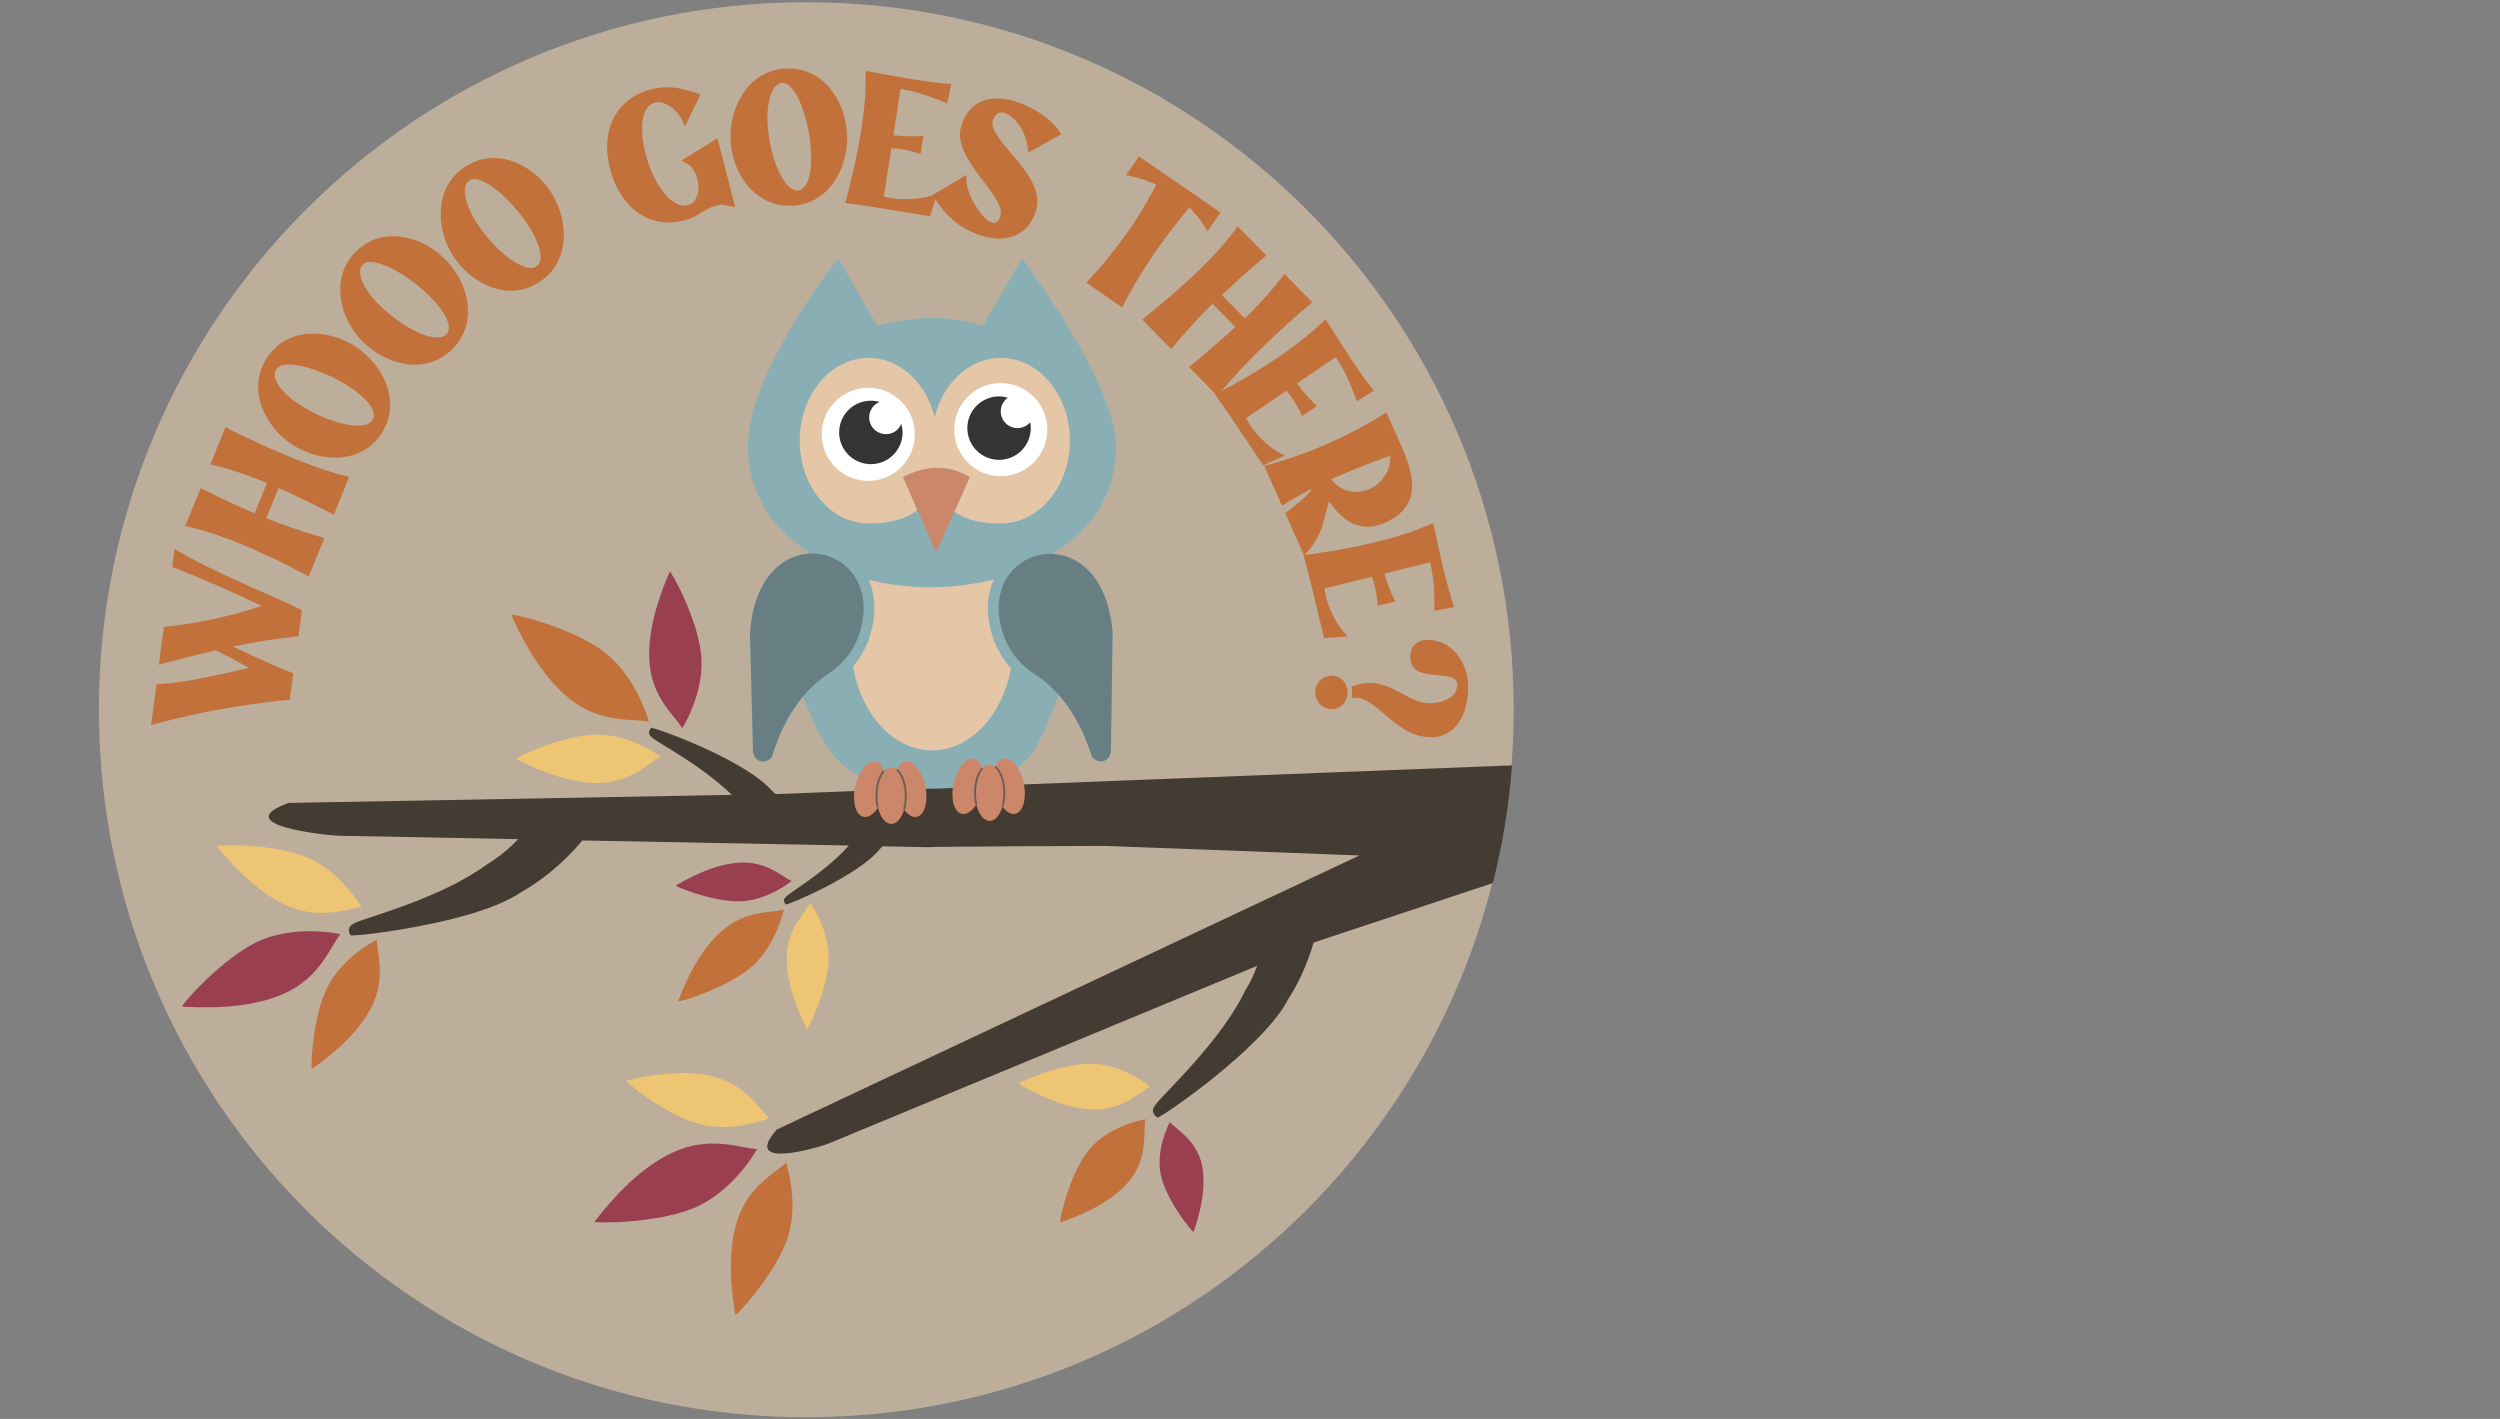 <?xml version="1.0" encoding="utf-8"?>
<!-- Generator: Adobe Illustrator 26.3.1, SVG Export Plug-In . SVG Version: 6.00 Build 0)  -->
<svg version="1.1" id="Layer_1" xmlns="http://www.w3.org/2000/svg" xmlns:xlink="http://www.w3.org/1999/xlink" x="0px" y="0px"
	 viewBox="0 0 1332 756" style="enable-background:new 0 0 1332 756;" xml:space="preserve">
<rect x="0" y="0" width="1332" height="756" fill="#808080" stroke="none"/>
<style type="text/css">
	.st0{fill:#BDAE9C;}
	.st1{fill:#443B32;}
	.st2{fill:#9A3F4F;}
	.st3{fill:#C17139;}
	.st4{fill:#EEC573;}
	.st5{fill:#89AFB5;}
	.st6{fill:#E5C7A8;}
	.st7{fill:#FFFFFF;}
	.st8{fill:#353434;}
	.st9{fill:#CC866A;}
	.st10{fill:none;stroke:#685E58;stroke-miterlimit:10;}
	.st11{fill:#677F82;}
</style>
<path class="st0" d="M52.7,378.1C52.7,170,221.4,1.2,429.6,1.2S806.5,170,806.5,378.1S637.8,755.1,429.6,755.1
	S52.7,586.3,52.7,378.1z"/>
<path class="st1" d="M413.2,423.1c-0.8-0.8-1.5-1.5-2.3-2.2c-15.2-16.8-63.1-33.7-63.8-33.1c-0.6,0.4-1.1,1.1-1.2,1.9
	c-0.4,2.4,1,3.2,8.6,7.9c8.7,5.3,23.8,14.6,35.4,25.9l-236.2,4.3c-33,12,21.6,17.5,27.6,17.5l94.8,1.8c-4.3,4.6-9.6,9.1-16.1,13.1
	l-0.3,0.2c-3,2.2-6.3,4.3-9.6,6.3l-7.6,4.2c-15.8,8.1-32.9,13.8-43.4,17.3c-11,3.6-13,4.3-13.2,7.4c-0.1,1,0.3,2,1,2.7
	c0.5,0.7,29.2-2.3,55.7-9.1l7.6-2.1c10.9-3.2,20.9-7.2,27.6-11.8c9.2-5.3,21.1-13.9,32.5-27.5l142,2.7c-8.8,10-21.1,18.4-28,23.2
	c-5.9,4.1-7,4.8-6.5,6.7c0.1,0.6,0.5,1.1,1,1.5c0.6,0.5,38.3-15.2,49.8-29.3c0.5-0.5,1.1-1.1,1.6-1.7l24.6,0.5
	c0.7-0.4,93.7-0.7,93.7-0.7c2.2,0,135.8,5.1,135.8,5.1l-310.4,146c-19.7,22.2,23.5,9.3,28,7.3l227.9-94.5c-1.5,4.2-3.5,8.5-6.1,12.8
	l-0.2,0.3c-10.3,21.2-30,41.8-40.6,52.9c-8,8.4-9.5,9.9-8.2,12.8c0.4,0.9,1.2,1.6,2.1,2c1.1,0.6,55.9-36.7,69.5-62.9
	c4.7-7.3,9.8-17.4,13.6-30.3l95.5-31.7c5.1-20.3,8.6-41.2,10.2-62.7L413.2,423.1z"/>
<g>
	<path class="st2" d="M373.7,350.5C375,370,363.5,388,363.5,388c-3.9-6.7-16.3-16.1-17.5-35.7c-1.3-19.5,7.8-40.6,10.8-47.7
		C357.3,303.6,372.5,330.9,373.7,350.5z"/>
	<path class="st3" d="M322.7,348c17,13.6,23,36.5,23,36.5c-8.4-1.8-25.5,1.3-42.4-12.3s-27.4-36.8-30.9-44.6
		C271.9,326.5,305.7,334.4,322.7,348z"/>
	<path class="st4" d="M318.2,391.4c18,0,33.8,11.7,33.8,11.7c-6.4,3.2-15.8,14.1-33.8,14.1c-18,0-36.8-9.6-43.1-12.9
		C274.1,403.8,300.1,391.4,318.2,391.4z"/>
	<path class="st4" d="M164.2,457.1c17.9,7.9,28.5,26.4,28.5,26.4c-7.7,0.3-21.8,7-39.8-1s-32.4-25.7-37.3-31.6
		C115,450,146.3,449.2,164.2,457.1z"/>
	<path class="st2" d="M138.4,501.2c19.9-8.7,43-3.5,43-3.5c-5.5,6.6-10.6,23.2-30.5,31.9s-45.3,7.2-53.8,6.7
		C95.8,536.3,118.5,510,138.4,501.2z"/>
	<path class="st3" d="M174.8,525.3c8.3-16,26-24.6,26-24.6c-0.1,7.1,5.2,20.5-3.2,36.5c-8.3,16-25.6,28.2-31.4,32.3
		C165.4,570.1,166.4,541.3,174.8,525.3z"/>
	<path class="st4" d="M441.5,510.7c0.2-15.7-9.8-29.6-9.8-29.6c-2.8,5.5-12.4,13.6-12.5,29.4c-0.2,15.7,8,32.2,10.7,37.8
		C430.3,549,441.4,526.4,441.5,510.7z"/>
	<path class="st3" d="M400.7,514.9c13-11.6,16.9-30.2,16.9-30.2c-6.6,1.8-20.5,0-33.5,11.7c-13,11.6-20.4,30.7-22.8,37.1
		C360.9,534.3,387.7,526.5,400.7,514.9z"/>
	<path class="st2" d="M395.2,480.2c14.5-0.8,26.6-10.8,26.6-10.8c-5.2-2.3-13.3-10.6-27.7-9.8c-14.5,0.8-29.1,9.3-34,12.2
		C359.3,472.2,380.8,481,395.2,480.2z"/>
	<path class="st3" d="M419.8,659.1c6-19.1-1-39.7-1-39.7c-5.5,5.7-20.1,12.1-26.1,31.2c-6,19.1-2.2,42.2-0.9,50
		C392,701.6,413.7,678.2,419.8,659.1z"/>
	<path class="st2" d="M371.6,642.8c20.2-9.4,31.8-30.6,31.8-30.6c-8.8-0.3-25-7.5-45.1,1.9c-20.2,9.4-36.2,29.9-41.5,36.8
		C315.9,651.8,351.5,652.1,371.6,642.8z"/>
	<path class="st4" d="M373.4,599.1c17.9,4.4,36.5-3.4,36.5-3.4c-5.5-4.7-12.3-17.8-30.2-22.2c-17.9-4.4-38.9,0.6-46,2.3
		C332.7,576.1,355.5,594.7,373.4,599.1z"/>
	<path class="st4" d="M582.5,566.8c16.4,0.6,30.4,12.2,30.4,12.2c-5.9,2.8-14.9,12.7-31.3,12.1c-16.4-0.6-33.2-10.4-38.8-13.7
		C541.9,576.9,566.1,566.2,582.5,566.8z"/>
	<path class="st3" d="M580.6,612.1c10.9-12.7,29.7-15.8,29.7-15.8c-1.3,6.7,1.7,20.8-9.1,33.5c-10.9,12.7-29.9,19.3-36.3,21.5
		C564,651.6,569.8,624.8,580.6,612.1z"/>
	<path class="st2" d="M618.4,625.6c-2.7-13.8,4.9-27.8,4.9-27.8c3.7,4.3,14.5,9.7,17.2,23.4c2.7,13.8-2.7,29.7-4.5,35.1
		C635.7,657.2,621.1,639.4,618.4,625.6z"/>
</g>
<path class="st5" d="M594.7,238L594.7,238c0-34.1-50.2-100.4-50.2-100.4l-20.8,36c-16.7-5.5-35.4-5.7-56.3,0l-20.8-36
	c0,0-48.1,60.4-48.1,100.4v0c0,23.8,12.9,44.6,32.1,55.7c-0.2,0.4-0.4,0.9-0.6,1.3c-14.2,1.5-28.5,14.3-30.4,42.4l1.6,62.4
	c0.2,6,6.4,8.1,10.1,3.4c3.8-12.5,9.2-23.3,16.5-32c11.9,28.9,19.3,49,67.9,49c53.4,0,56.5-20.5,68.3-49.9
	c7.8,8.8,13.6,19.9,17.7,32.8c3.8,4.7,10,2.6,10.1-3.5l0.9-62.4c-2.2-28.3-16.8-40.9-31.2-42c-0.1-0.2-0.2-0.5-0.3-0.7
	C581.2,283.5,594.7,262.3,594.7,238z"/>
<path class="st6" d="M528.7,338.7c-3.4-10.9-3.1-21.3,0.8-29.9c-11.3,2.7-22.6,4.1-33.8,4.1c0,0,0,0,0,0c-10.9,0-21.9-1.3-32.8-3.9
	c3.7,8.4,4,18.5,0.8,29.2c-1.9,6.3-5,12-9.2,16.8c4.3,25.7,21.6,44.8,42.2,44.8c20.3,0,37.3-18.6,42-43.7
	C534.2,351.2,530.8,345.2,528.7,338.7z"/>
<path class="st6" d="M533.2,190.7c-16.7,0-30.7,13.3-35.2,31.6c-4.5-18.3-18.6-31.6-35.2-31.6c-20.3,0-36.7,19.7-36.7,44.1
	c0,24.3,16.4,44.1,36.7,44.1c10.2,0,19.3-1.8,26-7.3l-7.6-17.3c13.7-7.1,25.3-6.1,35.5,0l-8.1,18.3c6.5,4.8,15.2,6.3,24.7,6.3
	c20.3,0,36.7-19.7,36.7-44.1C570,210.4,553.5,190.7,533.2,190.7z"/>
<path class="st7" d="M487.4,231.4c0,13.7-11.1,24.8-24.8,24.8s-24.8-11.1-24.8-24.8c0-13.7,11.1-24.8,24.8-24.8
	S487.4,217.7,487.4,231.4z M558,228.9c0,13.7-11.1,24.8-24.8,24.8c-13.7,0-24.8-11.1-24.8-24.8c0-13.7,11.1-24.8,24.8-24.8
	C546.9,204.1,558,215.2,558,228.9z"/>
<path class="st8" d="M480.2,225.8c0.4,1.5,0.7,3,0.7,4.6c0,9.3-7.5,16.9-16.9,16.9c-9.3,0-16.9-7.5-16.9-16.9
	c0-9.3,7.5-16.9,16.9-16.9c1.6,0,3.1,0.2,4.6,0.7c-3.3,1.3-5.5,4.5-5.5,8.2c0,4.9,4,8.9,8.9,8.9
	C475.7,231.4,478.9,229.1,480.2,225.8z M542.1,228.1c-4.9,0-8.9-4-8.9-8.9c0-3,1.5-5.7,3.8-7.3c-1.5-0.4-3.1-0.7-4.7-0.7
	c-9.3,0-16.9,7.5-16.9,16.9c0,9.3,7.5,16.9,16.9,16.9c9.3,0,16.9-7.5,16.9-16.9c0-1.1-0.1-2.1-0.3-3.1
	C547.2,226.9,544.8,228.1,542.1,228.1z"/>
<path class="st9" d="M498.8,294.4l-17.7-40.2c13.7-7.1,25.3-6.1,35.5,0L498.8,294.4z"/>
<path class="st9" d="M493,418.8c-1.7-8.1-6.6-14-10.8-13.1c-1.9,0.4-3.3,2-4.2,4.5c-1-0.8-2.1-1.3-3.2-1.3c-1.4,0-2.7,0.7-3.9,2
	c-0.8-2.8-2.3-4.7-4.3-5.1c-4.2-0.9-9.1,4.9-10.9,13c-1.8,8.1,0.1,15.5,4.4,16.4c2.6,0.6,5.4-1.4,7.7-4.9c1.2,5.1,4,8.7,7.1,8.7
	c2.9,0,5.5-3.1,6.8-7.6c2.1,2.8,4.5,4.3,6.8,3.8C492.7,434.3,494.7,426.9,493,418.8z"/>
<path class="st10" d="M467.7,430.2c-0.5-1.9-0.7-4.1-0.7-6.3c0-5.6,1.6-10.5,3.9-13.1 M481.6,431.4c0.7-2.2,1-4.7,1-7.4
	c0-6.2-2-11.6-4.8-13.9"/>
<path class="st9" d="M545.4,417.2c-1.7-8.1-6.6-14-10.8-13.1c-1.9,0.4-3.3,2-4.2,4.5c-1-0.8-2.1-1.3-3.2-1.3c-1.4,0-2.7,0.7-3.9,2
	c-0.8-2.8-2.3-4.7-4.3-5.1c-4.2-0.9-9.1,4.9-10.9,13c-1.8,8.1,0.1,15.5,4.4,16.4c2.6,0.6,5.4-1.4,7.7-4.9c1.2,5.1,4,8.7,7.1,8.7
	c2.9,0,5.5-3.1,6.8-7.6c2.1,2.8,4.5,4.3,6.8,3.8C545.1,432.7,547.2,425.3,545.4,417.2z"/>
<path class="st10" d="M520.2,428.7c-0.5-1.9-0.7-4.1-0.7-6.3c0-5.6,1.6-10.5,3.9-13.1 M534.1,429.8c0.7-2.2,1-4.7,1-7.4
	c0-6.2-2-11.6-4.8-13.9"/>
<path class="st11" d="M534.2,337c-14.8-47.6,53.7-63.7,58.6,0.2l-0.9,62.4c-0.1,6-6.3,8.2-10.1,3.5c-6.2-19.4-16-34.7-31.1-44.3
	C542.8,353.7,537,345.9,534.2,337z"/>
<path class="st11" d="M458.2,336.6c14.2-47.8-54.4-63.1-58.6,0.8l1.6,62.4c0.2,6,6.4,8.1,10.1,3.4c5.9-19.4,15.6-34.9,30.6-44.6
	C449.8,353.4,455.6,345.5,458.2,336.6z"/>
<path class="st3" d="M159.9,324.6l1,0.5l-1.9,14l-1.2,0.1c-11.9,1.2-23.2,3-33.6,5.3c1.9,0.9,3.7,1.8,5.5,2.6
	c8.8,4.2,17.1,7.9,25.5,11.2l1.1,0.4l-1.9,14.1l-1.2,0.1c-25.1,2.6-47.5,6.6-70.5,12.8l-2.2,0.6l2.9-21.7l1.2-0.1
	c12.8-0.8,24.5-3.4,36.8-6.1c3.7-0.8,7.5-1.7,11.3-2.5c-5.7-3.3-11.3-6.2-16.6-8.8c-0.4-0.2-0.9-0.4-1.3-0.6
	c-10.4,2.5-19.2,4.7-28,7.1l-2.2,0.6l2.7-20.2l1.2-0.1c18.9-2.2,34.3-5.5,50.9-11.1c-18.3-8.7-33.2-15.2-46.6-20.3l-1.1-0.4l1.3-9.6
	l1.9,1.1c12.4,7.3,27.1,13.9,41.4,20.3C144.3,317.3,152.3,320.9,159.9,324.6z M155,243.7c-0.3-0.1-0.6-0.3-1.1-0.5
	c-1-0.4-2.6-1.1-4.6-2c-2.5-1-6.8-2.8-12.6-5.6c-5.3-2.4-10.4-4.8-15.1-7.2l-1.5-0.7l-8,19.7l1.7,0.4c8.4,2.1,16.7,4.8,24.7,8
	c0.8,0.3,1.7,0.7,2.5,1.1c0.4,0.2,0.8,0.3,1.2,0.5l-6.5,16.1c-4-1.7-8.1-3.5-12.2-5.4c-5.3-2.5-10.4-4.9-15.1-7.3l-1.5-0.7
	l-8.2,20.1l1.7,0.4c11,2.6,20.6,6.3,26.9,8.8c1.4,0.6,3.8,1.5,7.1,3c3.3,1.5,7.7,3.5,12.9,5.9c5.3,2.6,10.6,5.4,15.7,8l1.5,0.8
	l8.3-20.4l-1.6-0.5c-4.8-1.4-9.7-3-15.6-5c-4.2-1.4-8.6-3-13.7-5.1l6.5-16.1c8.4,3.7,17.6,8.1,28,13.5l1.5,0.7l8.1-20.1l-1.6-0.4
	C175.9,251.6,166.3,248.2,155,243.7z M206.1,205.4c2.2,6.4,3.5,16.1-3.1,25.9c-6.6,9.8-16.1,12.2-22.9,12.5c-0.6,0-1.1,0-1.7,0
	c-7.9,0-16.3-2.6-23.1-7.2c-14.9-10-23.8-30-12.9-46.2c6.6-9.8,16-12.3,22.8-12.6c8.3-0.4,17.4,2.2,24.8,7.2
	C197.5,190.1,203.3,197.5,206.1,205.4z M198.8,219.1c-1.9-5.6-10.4-12.6-21.6-18.1c-7.1-3.4-14-5.7-19.5-6.5c-5.3-0.7-9,0-10.4,2.1
	c0,0,0,0.1-0.1,0.1c-0.1,0.1-0.1,0.3-0.3,0.6c-1.9,4,1.7,8.7,4.1,11.2c2.4,2.6,5.2,5,7.8,6.6l0.2,0.1c8.9,6,20.4,10.5,28.6,11.4
	c5.5,0.6,9.3-0.3,10.7-2.5c0-0.1,0.1-0.1,0.1-0.2c0.1-0.2,0.2-0.4,0.3-0.5C199.4,222,199.4,220.7,198.8,219.1z M249.1,161.8
	c0.8,6.7,0,16.4-8.5,24.6c-6.4,6.1-13.5,7.9-19.5,7.9c-2,0-3.8-0.2-5.5-0.5c-8.3-1.4-16.6-5.8-22.8-12.2
	c-6.2-6.4-10.3-14.9-11.3-23.2c-0.8-6.7,0-16.5,8.4-24.6c8.5-8.2,18.3-8.6,24.9-7.5c8.3,1.3,16.5,5.8,22.8,12.3
	C243.9,145,248.1,153.5,249.1,161.8z M239.1,173.7c-0.7-5.8-7.5-14.5-17.3-22.2c-6.2-4.8-12.5-8.6-17.7-10.5
	c-5.1-1.8-8.8-1.9-10.6-0.2c0,0-0.1,0.1-0.1,0.1c-0.1,0.1-0.2,0.3-0.4,0.5c-2.7,3.5-0.1,8.8,1.7,11.8c1.8,3.1,4,5.9,6.2,8.1l0.1,0.1
	c7.4,7.7,17.7,14.6,25.5,17.2c5.2,1.7,9.1,1.6,11-0.2c0.1-0.1,0.1-0.1,0.2-0.2c0.1-0.2,0.2-0.3,0.4-0.5
	C239,176.7,239.3,175.4,239.1,173.7z M294,103.1c4.7,7.7,7,16.8,6.3,25.2c-0.6,6.7-3.4,16.1-13.5,22.3c-5.1,3.2-10.1,4.3-14.6,4.3
	c-4.4,0-8.3-1-11.4-2.3c-7.8-3.1-15-9.2-19.7-16.7c-9.4-15.3-9.3-37.1,7.2-47.4c10.1-6.2,19.7-4.6,26-2.1
	C282.1,89.4,289.3,95.5,294,103.1z M285.6,142.1c0.1,0,0.1-0.1,0.2-0.2c0.2-0.1,0.3-0.3,0.5-0.4c1-0.9,1.6-2.1,1.7-3.8
	c0.5-5.8-4.3-15.8-12.2-25.3c-5-6-10.4-11-15.1-14c-4.6-2.8-8.2-3.7-10.3-2.4c0,0-0.1,0.1-0.1,0.1c-0.1,0.1-0.3,0.2-0.5,0.4
	c-3.4,2.8-2,8.6-0.9,11.8c1.1,3.4,2.7,6.7,4.4,9.3l0.1,0.2c5.6,9.1,14.2,18,21.4,22.1C279.5,142.7,283.4,143.5,285.6,142.1z
	 M363,85.6l2.4,1.2c3.1,1.6,5.1,4.5,6.2,8.8c0.3,1,0.5,2.4,0.6,4.5c0.1,1.8-0.4,3.7-1.4,5.6c-0.9,1.9-2.3,3.1-4.4,3.6
	c-4.7,1.2-9.2-2.5-12-5.8c-2.1-2.5-4-5.2-5.4-8.2c-3.3-6.5-4.5-11.3-5.1-13.6c-1.1-4.3-2.3-10.6-1.6-16.6c0.4-4.1,1.9-9.2,6.6-10.4
	c4.9-1.3,11.9,3.3,14.7,9.7l1.3,3l8.3-17l-1.6-0.6c-8.6-3-15.7-4.5-24.6-2.2c-9.1,2.3-15.9,7.5-19.9,15.1c-4,7.6-4.7,17-2.1,27.1
	c2.6,10.2,7.6,18.2,14.5,23.2c4.9,3.6,10.6,5.5,16.6,5.5c2.6,0,5.3-0.3,8-1c3.1-0.8,5.7-1.8,7.6-3l0.5-0.3c3.3-2.1,6-3.7,8.8-4.5
	c0.1,0,0.2,0,0.4-0.1c0.4-0.1,1.1-0.2,1.8-0.4c0.5-0.1,2.1-0.2,6.1,0.7l2.4,0.5l-9.4-36.8L363,85.6z M444.4,96.9
	c-3.9,5.6-10.9,12.3-22.8,12.7c-0.4,0-0.7,0-1.1,0c-18.8,0-30.7-17.8-31.3-35.5c-0.3-8.9,2.3-17.9,7.1-24.9
	c3.9-5.6,11-12.3,22.7-12.7c11.8-0.4,19.4,5.8,23.6,11c5.2,6.5,8.4,15.4,8.7,24.3C451.7,80.9,449.2,90,444.4,96.9z M431,71
	c-1.4-7.7-3.6-14.7-6.2-19.7c-2.6-4.7-5.3-7.3-7.8-7.2c0,0-0.1,0-0.1,0c-0.1,0-0.4,0.1-0.6,0.1c-4.3,0.8-6,6.5-6.6,9.9
	c-0.7,3.5-1,7.1-0.8,10.2l0,0.2c0.4,10.7,3.4,22.7,7.6,29.8c2.7,4.8,5.7,7.3,8.3,7.2c0.1,0,0.2,0,0.2,0c0.2,0,0.4-0.1,0.6-0.1
	c1.3-0.2,2.4-1,3.4-2.4C432.4,94.3,433.2,83.2,431,71z M535.4,60.2c1.3,0.4,4,1.8,7,5.6c2,2.7,4.6,7.2,5.2,13.2l0.2,2.3l17.6-9.7
	l-0.8-1.3c-1.2-2.1-3.2-4.3-5.7-6.4c-4.6-4-10.5-7.3-16.7-9.4l-0.5-0.2c-2-0.7-6.5-2.3-12.9-1.7c-8,0.8-13.7,5.6-16.5,13.9
	c-3.4,10.2,4.6,20.8,11.7,30.1c5.4,7.2,10.5,13.9,9,18.5c-0.6,1.8-1.4,2.9-2.3,3.4c-0.6,0.3-1.4,0.3-2.4,0l-0.2-0.1
	c-0.6-0.2-2.2-0.7-4.8-3.9c-4.2-4.9-8.4-13-8.4-18.7l0-2.6l-17.8,10.6l0,0.1l-0.5,0.2c-3.6,1.3-8.3,2-13.8,2c0,0-0.1,0-0.1,0
	c-4.3,0-6.7-0.4-7.5-0.5l-0.2,0c-1.5-0.2-2.8-0.6-4.1-0.9l4-25.7c5.1,0.2,8.8,0.9,13.9,2.5l1.7,0.5l1.5-9.6l-1.9,0.1
	c-4.6,0.3-8.3,0.1-14.1-0.4l3.8-24.7c9.5,1.6,14.2,3.5,23.2,7l1.7,0.7l2.1-10.4l-1.7-0.1c-7.3-0.6-12.9-1.4-16.6-2
	c-3.8-0.6-11.2-1.9-18.5-3.2c-2.4-0.4-4.8-0.9-7-1.3l-1.8-0.3l0,1.8c0.2,11.7-1.1,21.9-2.4,30.3c-0.2,1.4-0.6,3.4-1,5.8l-0.6,3
	c-0.8,4.6-1.8,9-2.9,13.7c-1.3,5.3-2.4,10-3.5,14.2l-0.4,1.6l1.7,0.2c9.2,1.2,17.8,2.6,26.8,4.1c4.9,0.8,9.9,1.6,15.4,2.5l1.2,0.2
	l3-9c3.1,4.9,8.7,12.9,19.9,17.6l0.3,0.1c1.2,0.5,2.3,1,3.5,1.4c2.8,0.9,6.4,1.8,10.3,1.8c2.4,0,4.8-0.3,7.2-1.2
	c5.6-1.9,9.8-6.4,12-12.7c4-11.8-5.2-22.4-13.2-31.8c-5.7-6.6-11-12.9-9.5-17.4C530.6,59.6,533.4,59.5,535.4,60.2z M614.8,135.3
	c0.6-0.8,1.5-2,2.6-3.7c1.4-2,3.8-5.4,7.5-10.1c2.9-3.6,5.8-7.4,8.7-11c3.5,3.4,6.3,6.9,8.6,10.7l1.2,2l6.9-10l-43.5-29.9l-6.8,10
	l2.2,0.5c5,1,9.7,2.6,13.9,4.6c-4.5,8.6-9.1,16.3-13.8,23.2c-0.6,0.8-2.8,4-7.6,10.3c-3.8,5.1-8.6,10.8-14.7,17.4l-1.2,1.3
	l19.1,13.2l0.8-1.5c4.5-8.9,9.6-17.4,15.6-26C614.3,135.9,614.5,135.6,614.8,135.3z M681.7,241.3c-3.4-1.8-7.1-4.7-10.8-8.8
	c-3-3.2-4.3-5.2-4.8-5.9l-0.1-0.2c-0.8-1.2-1.5-2.4-2.1-3.6l21.5-14.6c3.3,3.9,5.3,7,7.6,11.9l0.7,1.6l8-5.4l-1.4-1.3
	c-3.4-3.2-5.7-6-9.3-10.7l20.7-14c5.3,8.1,7.2,12.8,10.6,21.8l0.6,1.7l9.1-5.6l-1-1.3c-4.5-5.7-7.7-10.4-9.8-13.6
	c-2.2-3.2-6.3-9.7-10.3-15.9l-4.7-7.3l-1.3,1.3c-8.5,8.1-16.8,14.1-23.8,18.9c-1.2,0.8-2.8,1.8-4.9,3.2l-2.6,1.7
	c-3.9,2.5-7.8,4.9-12,7.2c-3.9,2.2-7.5,4.2-10.8,6c5.4-6.5,11.9-13.6,20-21.6c0.2-0.2,0.5-0.5,0.9-0.8c0.8-0.8,2-1.9,3.6-3.5
	c1.9-1.9,5.3-5.1,10.1-9.4c4.3-3.9,8.5-7.7,12.6-11l1.2-1l-14.9-15.2l-1,1.4c-5.3,6.9-11,13.4-17.2,19.5c-0.6,0.6-1.3,1.2-2,1.9
	c-0.3,0.3-0.6,0.6-0.9,0.9l-12.2-12.4c3.2-3,6.5-6.1,9.8-9.1c4.3-3.8,8.6-7.5,12.7-11l1.2-1l-15.3-15.5l-1,1.4
	c-6.7,9.1-14,16.5-18.8,21.2c-1,1-2.9,2.8-5.6,5.3c-2.7,2.5-6.2,5.7-10.6,9.5c-4.5,3.8-9.1,7.6-13.5,11.2l-1.3,1.1l15.4,15.7
	l1.1-1.3c3.2-3.9,6.8-7.9,10.8-12.3c2.9-3.3,6.2-6.6,10.1-10.6l12.2,12.4c-6.8,6.2-14.4,12.9-23.5,20.3l-1.3,1l14.3,14.5l-0.3,0.2
	l1,1.4c5.4,7.6,10.2,14.8,15.3,22.4c2.7,4.1,5.6,8.4,8.7,12.9l0.7,1l11.5-5.2L681.7,241.3z M716,336.8l2.1,2.3l-12.6,0.9l-0.3-1.2
	c-1.3-5.4-2.5-10.4-3.7-15.2c-2.1-8.9-4.1-17.4-6.6-26.3l-0.4-1.6l0.2,0l-9.9-22.3l0.9-0.7c1.2-1,2.4-1.9,3.6-2.8
	c3.8-3,7-5.4,9.9-9.6c-4.9,2.5-9.9,5.2-14.6,8.2l-1.5,1l-9.5-21.2l1.7-0.5c4.3-1.2,8.7-2.6,14-4.3c4.1-1.4,8.2-3,12-4.5
	c3.2-1.3,5.5-2.3,6.9-2.9c10.1-4.5,19.3-9.4,29-15.4l1.5-0.9l8.6,19.3c6.5,15.4,9.8,30.8-9.4,39.4c-11.3,5-21.1,1.3-29.8-11.4
	c-1,3.9-2.1,7.7-3.1,11.5c-1.5,5.6-4.4,10.9-8.6,15.7l-1.3,1.5l1.1-0.2c4.2-0.6,9.1-1.4,14.4-2.2c4.7-0.8,9.2-1.6,13.7-2.6l3-0.7
	c2.4-0.5,4.3-0.9,5.7-1.3c8.2-2,18.1-4.7,28.9-9.4l1.7-0.7l1.9,8.6c1.6,7.2,3.2,14.7,4.2,18.4c0.9,3.6,2.3,9.2,4.5,16.1l0.5,1.6
	l-10.4,2.1l0-1.8c-0.1-9.6-0.2-14.7-2.4-24.1l-24.3,6c1.7,5.6,2.9,9.1,5,13.2l0.8,1.7l-9.4,2.3l-0.1-1.7c-0.5-5.4-1.2-9.1-3-13.8
	l-25.2,6.2c0.2,1.3,0.4,2.7,0.8,4.2l0,0.2c0.2,0.8,0.7,3.2,2.4,7.2C711,329.9,713.4,334,716,336.8z M729.5,260.6l0.2-0.1
	c0.7-0.2,3.2-1.3,6.3-4.6c3.4-3.8,5.1-8.5,4.7-13.1c-11.1,4-21,7.9-29.6,11.7l-1.9,0.8C715.3,263.2,723.8,263.1,729.5,260.6z
	 M715.5,362.5c-1.7-1.7-4-2.6-6.4-2.5c-5.5,0.3-8.6,5-8.4,9.3c0.2,4.2,3.6,8.5,8.8,8.5c0.2,0,0.3,0,0.5,0c5.3-0.3,8.3-5.1,8-9.4
	C717.9,366.2,717,364,715.5,362.5z M782.2,364.1L782.2,364.1c-0.5-9.1-6.2-19.8-16.3-22.5c-2.7-0.7-7.9-1.6-11.4,1.2
	c-2.1,1.6-3.2,4.2-3.1,7.7c0.2,8,8.1,8.7,14.5,9.2c6.4,0.6,10.3,1.2,10.5,4.8c0.3,6.5-6.7,9.8-13.9,10.2c-5.4,0.3-10.2-2.3-15.2-5
	c-7.1-3.8-15.2-8.2-26-4.3l-1.1,0.4l0.3,6.1l1.5-0.1c5.1-0.3,9.9,3.8,15.5,8.6c6.8,5.8,14.4,12.4,24.9,12.4c0.4,0,0.9,0,1.3,0
	C777.4,391.9,782.9,377.3,782.2,364.1z"/>
</svg>
